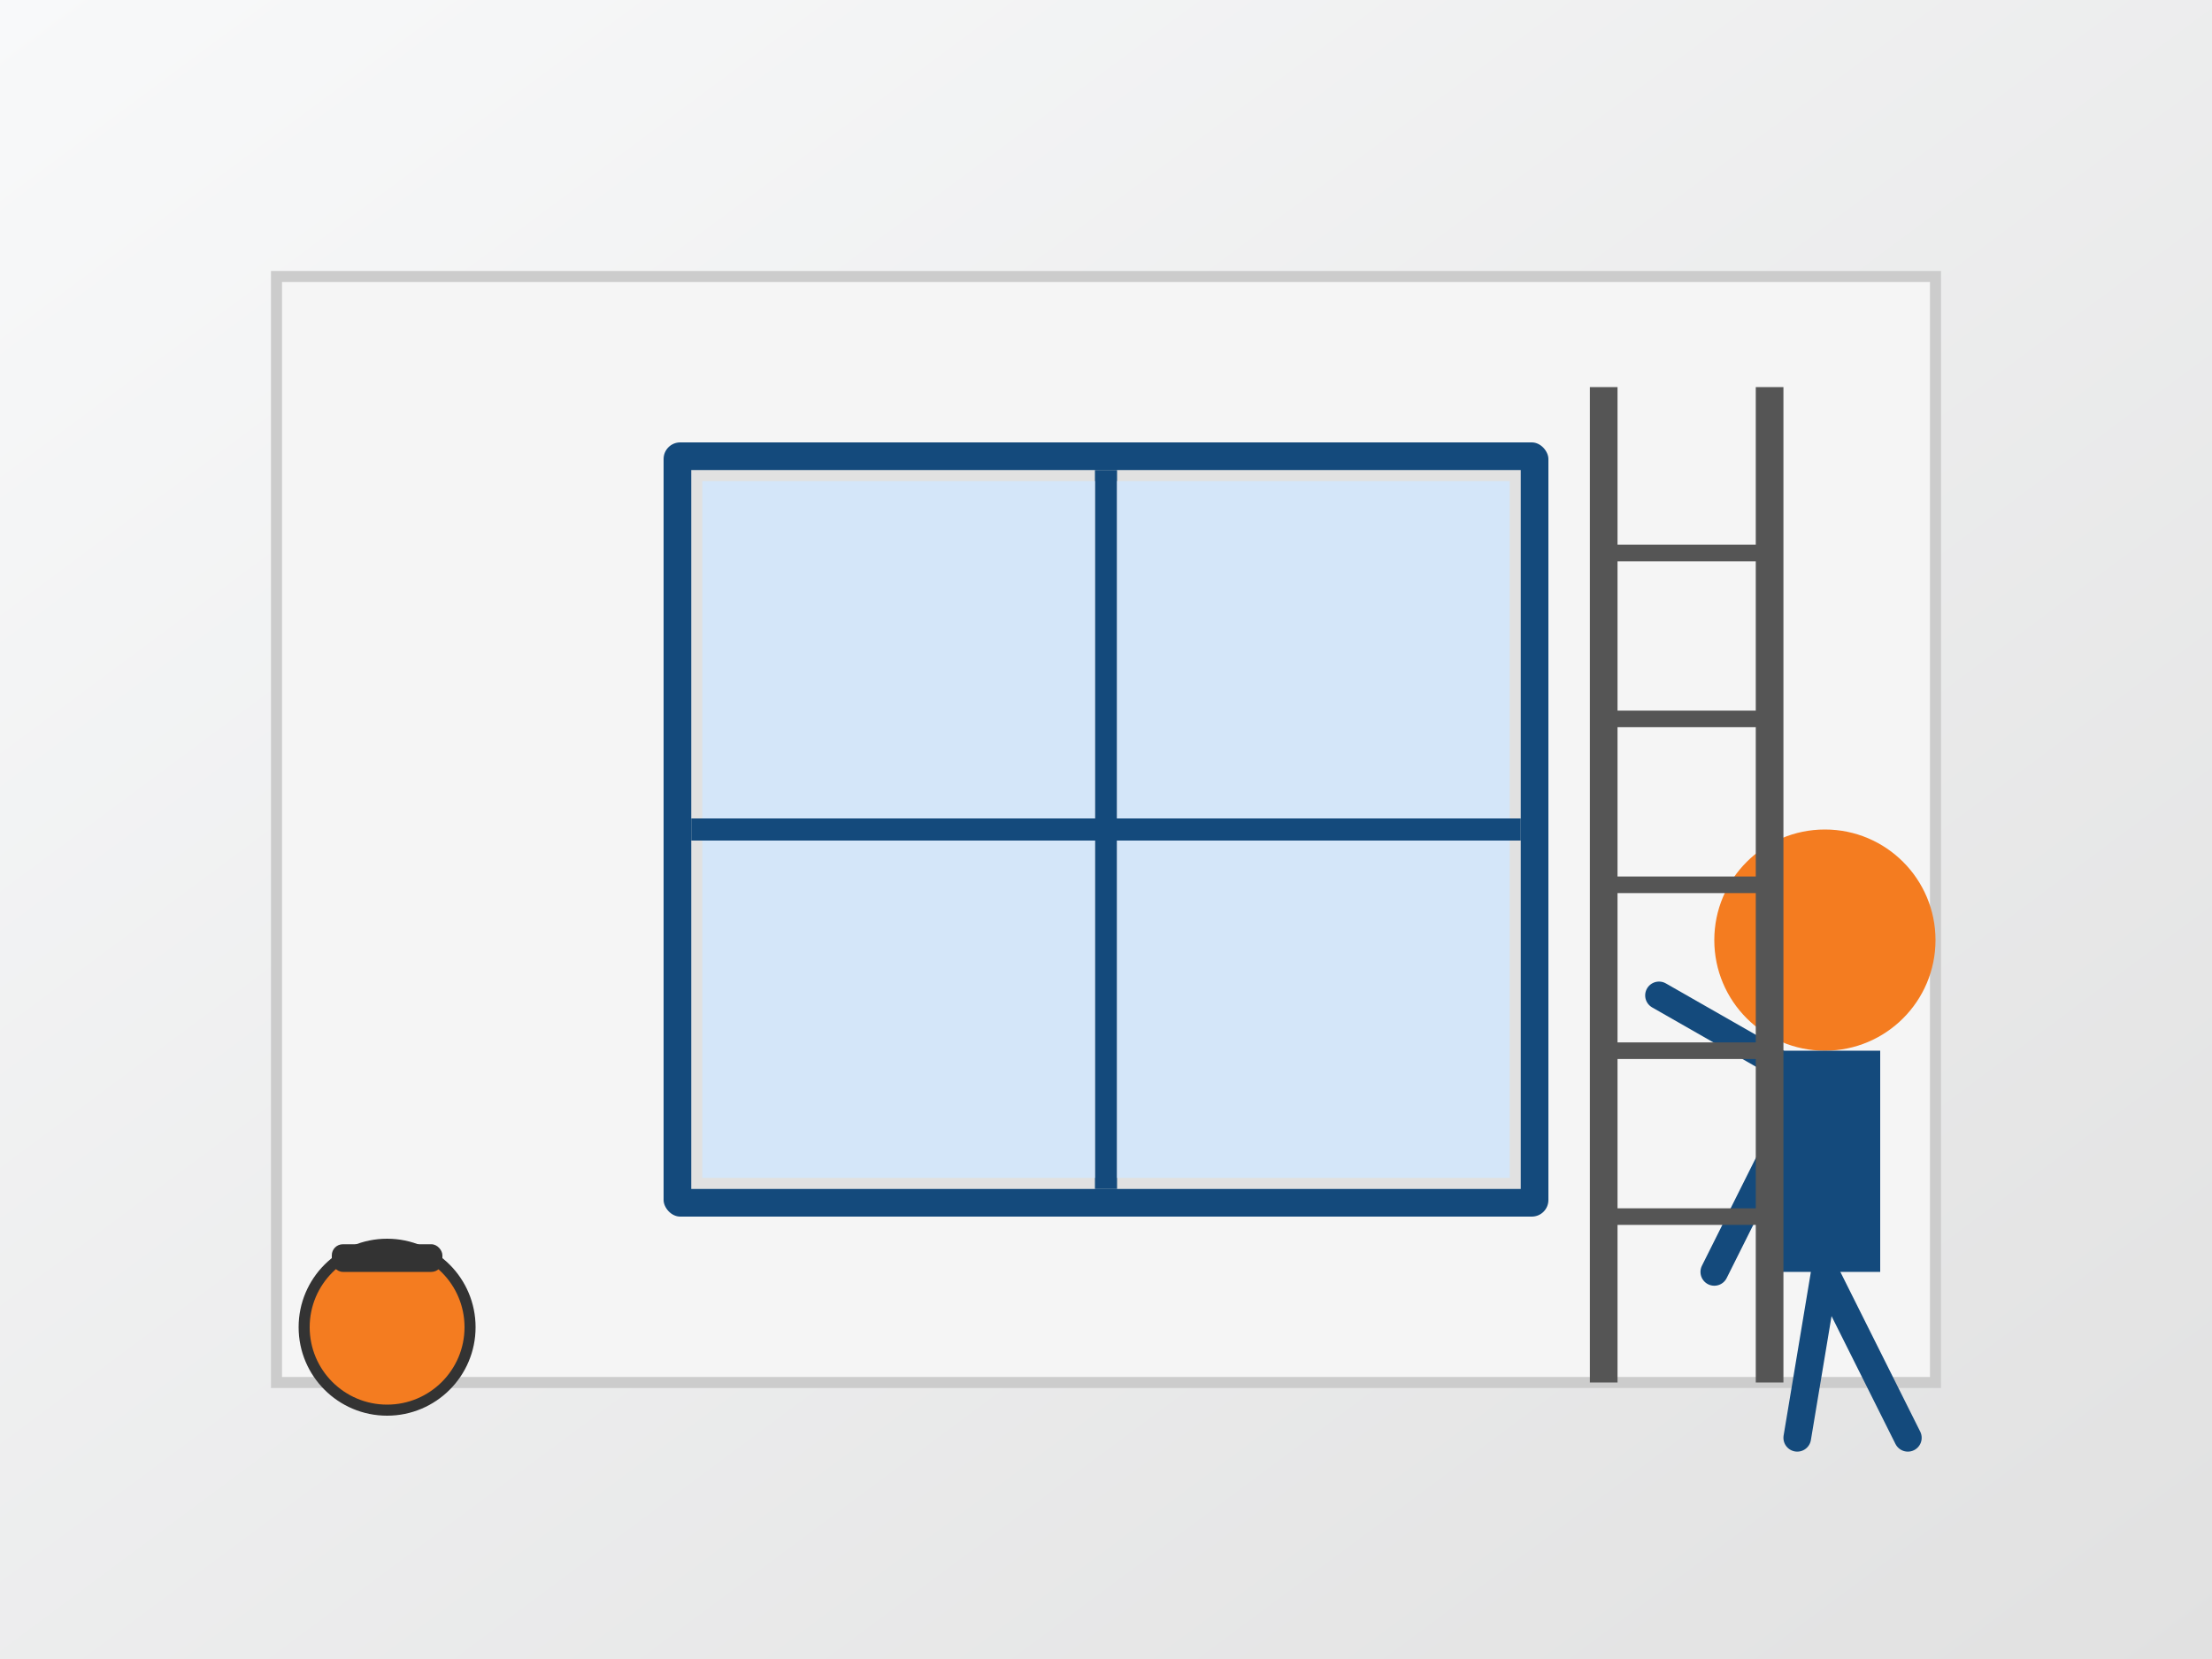 <svg xmlns="http://www.w3.org/2000/svg" width="400" height="300" viewBox="0 0 400 300">
  <rect x="0" y="0" width="400" height="300" fill="#808080" stroke="none"/>
  <defs>
    <linearGradient id="bgGrad" x1="0%" y1="0%" x2="100%" y2="100%">
      <stop offset="0%" style="stop-color:#f8f9fa;stop-opacity:1" />
      <stop offset="100%" style="stop-color:#e1e1e1;stop-opacity:1" />
    </linearGradient>
  </defs>
  
  <!-- Background -->
  <rect width="400" height="300" fill="url(#bgGrad)" />
  
  <!-- House Wall -->
  <rect x="50" y="50" width="300" height="200" fill="#f5f5f5" stroke="#cccccc" stroke-width="2" />
  
  <!-- Window Frame -->
  <rect x="120" y="80" width="160" height="140" fill="#144a7c" rx="3" ry="3" />
  <rect x="125" y="85" width="150" height="130" fill="#e1e1e1" />
  
  <!-- Window Divider -->
  <line x1="200" y1="85" x2="200" y2="215" stroke="#144a7c" stroke-width="4" />
  <line x1="125" y1="150" x2="275" y2="150" stroke="#144a7c" stroke-width="4" />
  
  <!-- Window Glass -->
  <rect x="127" y="87" width="71" height="61" fill="#d4e6f9" />
  <rect x="202" y="87" width="71" height="61" fill="#d4e6f9" />
  <rect x="127" y="152" width="71" height="61" fill="#d4e6f9" />
  <rect x="202" y="152" width="71" height="61" fill="#d4e6f9" />
  
  <!-- Worker -->
  <circle cx="330" cy="170" r="20" fill="#f47c20" /> <!-- Head -->
  <rect x="320" y="190" width="20" height="40" fill="#144a7c" /> <!-- Body -->
  <line x1="325" y1="200" x2="310" y2="230" stroke="#144a7c" stroke-width="5" stroke-linecap="round" /> <!-- Left arm -->
  <line x1="335" y1="200" x2="300" y2="180" stroke="#144a7c" stroke-width="5" stroke-linecap="round" /> <!-- Right arm -->
  <line x1="330" y1="230" x2="325" y2="260" stroke="#144a7c" stroke-width="5" stroke-linecap="round" /> <!-- Left leg -->
  <line x1="330" y1="230" x2="345" y2="260" stroke="#144a7c" stroke-width="5" stroke-linecap="round" /> <!-- Right leg -->
  
  <!-- Ladder -->
  <line x1="290" y1="70" x2="290" y2="250" stroke="#555555" stroke-width="5" />
  <line x1="320" y1="70" x2="320" y2="250" stroke="#555555" stroke-width="5" />
  <line x1="290" y1="100" x2="320" y2="100" stroke="#555555" stroke-width="3" />
  <line x1="290" y1="130" x2="320" y2="130" stroke="#555555" stroke-width="3" />
  <line x1="290" y1="160" x2="320" y2="160" stroke="#555555" stroke-width="3" />
  <line x1="290" y1="190" x2="320" y2="190" stroke="#555555" stroke-width="3" />
  <line x1="290" y1="220" x2="320" y2="220" stroke="#555555" stroke-width="3" />
  
  <!-- Tools -->
  <circle cx="70" cy="240" r="15" fill="#f47c20" stroke="#333333" stroke-width="2" /> <!-- Tool box -->
  <rect x="60" y="225" width="20" height="5" fill="#333333" rx="2" ry="2" /> <!-- Handle -->
</svg>
